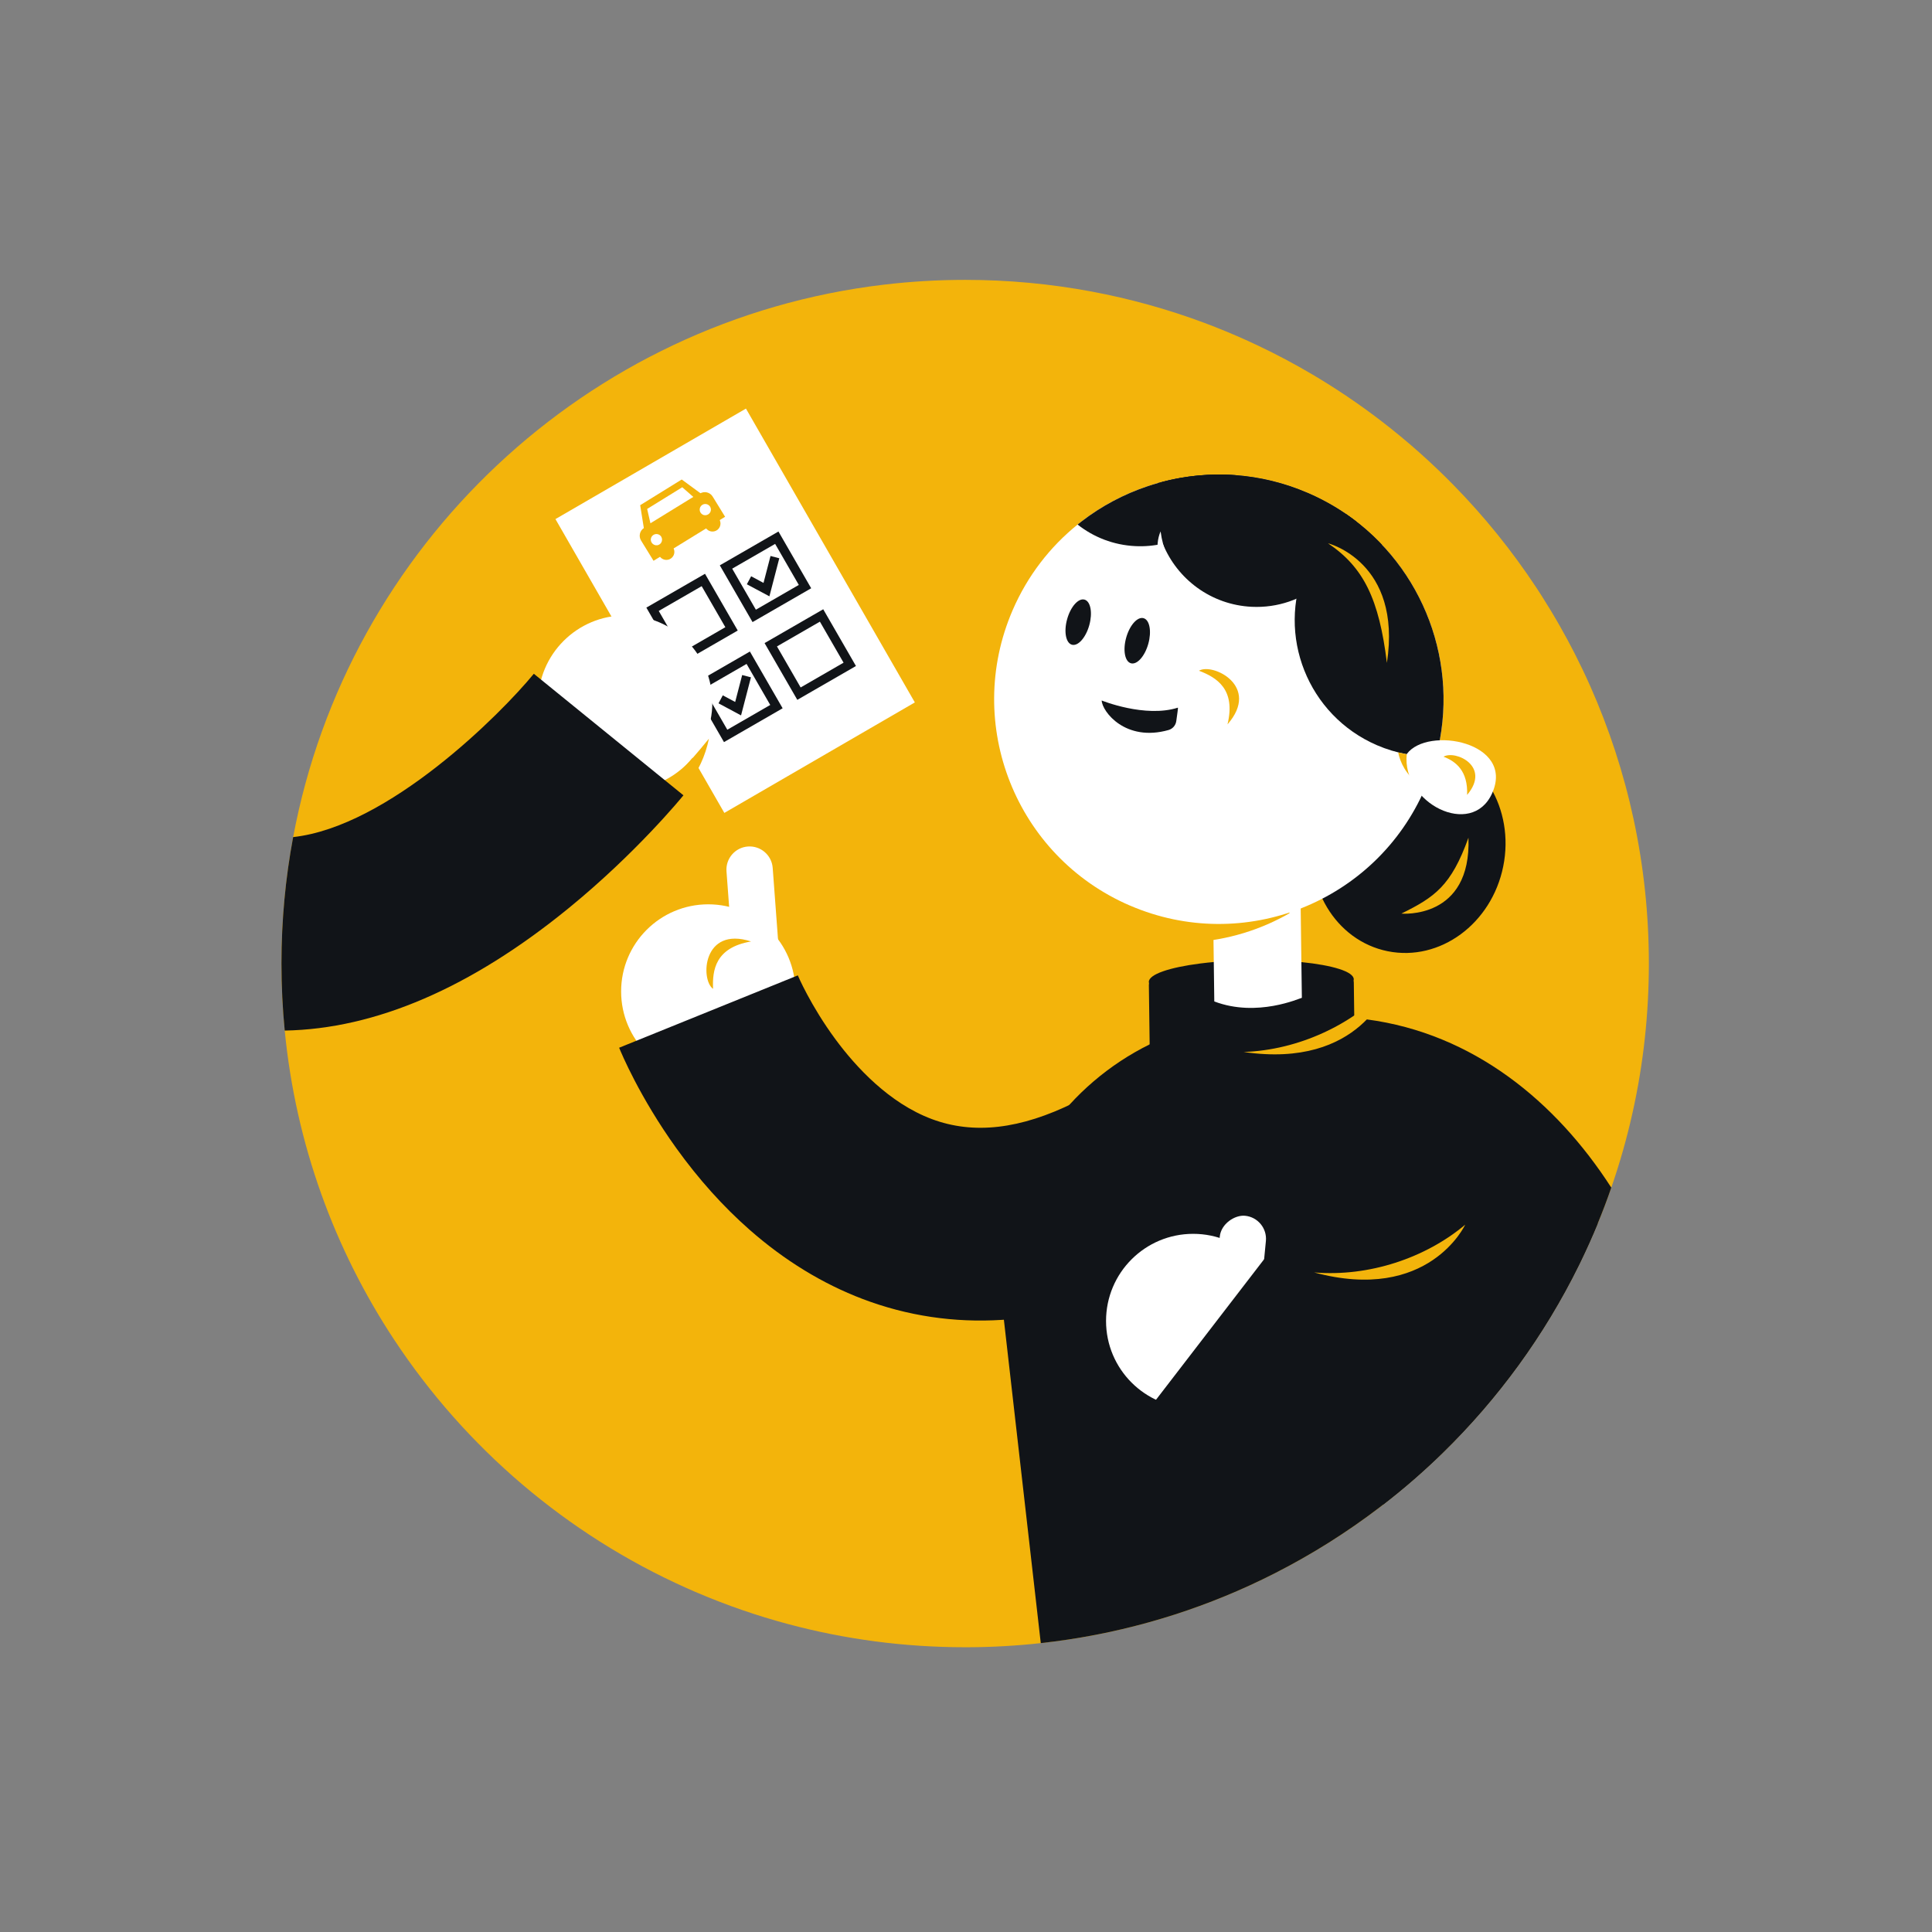 <?xml version="1.0" encoding="UTF-8"?>
<svg id="Layer_7" width="1703.9" height="1703.9" viewBox="0 0 1703.9 1703.9" xmlns="http://www.w3.org/2000/svg">
 <rect x="0" y="0" width="1703.9" height="1703.9" fill="#808080" stroke="none"/>
 <defs>
  <style>.cls-1{fill:#f3b40b;}.cls-2{fill:#fff;}.cls-3{fill:none;stroke:#111418;stroke-miterlimit:10;stroke-width:8px;}.cls-4{fill:#111418;}</style>
 </defs>
 <path class="cls-1" d="M248.24,849.79c0,19.94.97,39.66,2.87,59.11,9.72,100.06,43.91,192.96,96.52,272.64,62.97,95.38,152.29,171.81,257.61,218.9,2.2.98,4.41,1.95,6.61,2.91.43.19.85.38,1.28.56.67.29,1.36.59,2.06.87,25.69,10.95,52.29,20.17,79.66,27.5,49.88,13.37,102.3,20.49,156.38,20.49.7,0,1.4,0,2.1,0,21.81-.07,43.35-1.31,64.56-3.64,64.97-7.14,126.83-24.61,183.92-50.74,7.67-3.51,15.26-7.17,22.75-11,32.46-16.53,63.21-35.91,91.93-57.81,1.16-.89,2.33-1.78,3.48-2.69,18.35-14.18,35.85-29.42,52.42-45.59.05-.06.13-.12.18-.19,48.66-47.53,89.3-103.23,119.71-164.88l1.47-3c5.46-11.22,10.58-22.63,15.35-34.22,4.28-10.39,8.27-20.93,11.96-31.6,7.57-21.81,13.91-44.19,18.96-67.06,9.29-42.03,14.17-85.72,14.17-130.55,0-87.19-18.5-170.04-51.79-244.88-4.26-9.58-8.78-19.02-13.5-28.31-4.2-8.26-8.59-16.38-13.16-24.41-5.1-9-10.46-17.87-16.01-26.59-1.52-2.36-3.04-4.72-4.58-7.06-21.57-32.74-46.22-63.24-73.59-91.11-4.49-4.57-9.04-9.07-13.67-13.5-10.49-10.03-21.33-19.68-32.53-28.94-5.62-4.65-11.34-9.21-17.13-13.66-19.55-15.02-40.05-28.86-61.41-41.44-15.04-8.86-30.5-17.09-46.34-24.64-12.78-6.1-25.79-11.75-39.05-16.96-3.08-1.2-6.19-2.4-9.31-3.57-32.01-11.94-65.31-21.25-99.64-27.66-36.05-6.73-73.24-10.25-111.25-10.25-24.37,0-48.38,1.45-71.99,4.26-262.15,31.18-472.71,230.56-520.7,487.19-6.77,36.14-10.3,73.42-10.3,111.53Z"/>
 <polygon class="cls-2" points="806.83 619.49 657.88 360.35 489.87 457.8 638.82 716.94"/>
 <polyline class="cls-3" points="658.42 596.35 650.97 625.01 635.57 616.76"/>
 <path class="cls-4" d="M881.26,1127.97l4.03,35.36,9.8,85.93.13,1.15v.08s1.2,10.42,1.2,10.42l.12,1.04,21.35,187.17c64.97-7.14,126.83-24.61,183.92-50.74,7.67-3.51,15.26-7.17,22.75-11,32.46-16.53,63.21-35.91,91.93-57.81,1.16-.89,2.33-1.78,3.48-2.69,18.35-14.18,35.85-29.42,52.42-45.59.05-.06.13-.12.18-.19,48.66-47.53,89.3-103.23,119.71-164.88l1.47-3c5.46-11.22,10.58-22.63,15.35-34.22,4.28-10.39,8.27-20.93,11.96-31.6-48.99-76.07-121.94-135.94-215.52-148.35-3.69-.5-7.41-.92-11.16-1.25-.97-.1-1.94-.18-2.91-.26-9.06-.73-18.3-1.01-27.72-.83l-44.51-.05c-37.78-.04-73.55,8.74-105.33,24.42-35.7,17.61-66.37,43.92-89.2,76.21-16.38,23.15-28.73,49.38-36.02,77.68-.48,1.84-.93,3.68-1.36,5.54-.17.73-.33,1.46-.49,2.2-3.25,14.62-5.16,29.75-5.58,45.26Z"/>
 <path class="cls-4" d="M1014.12,936.5l180.74-2.37-.89-67.6c0-.61-.07-1.2-.19-1.79,0,0,0,0,0,0,.12-.36.16-.72.16-1.08-.09-6.75-18.69-12.4-46.2-15.15-1.61-.16-3.25-.31-4.91-.45-11.95-1-25.34-1.48-39.5-1.29-11.26.14-22.06.69-31.99,1.59-4.49.39-8.8.87-12.9,1.39-27.12,3.46-45.33,9.56-45.25,16.27,0,.37.06.74.18,1.1-.1.58-.15,1.17-.14,1.78l.89,67.61Z"/>
 <circle class="cls-2" cx="624.63" cy="874.39" r="76.84"/>
 <path class="cls-2" d="M1070.92,883.2c37.83,14.42,75.63-2.98,77.24-3.19l-.42-31.5-.64-49.48-77.23,3.27.65,49.54.41,31.36Z"/>
 <path class="cls-1" d="M1137.12,799.18l.08,6.26c-25.29,14.52-54.23,23.6-85.3,25.58-1.23.08-2.46.14-3.69.2l-.26-20.15c10.38,1.01,20.97,1.2,31.71.52,20.19-1.29,39.48-5.57,57.45-12.41Z"/>
 <path class="cls-1" d="m1224.2 870.39s-23.79 72.67-127.38 57.38c48.56-1.65 96.12-24.18 127.38-57.38z"/>
 <path class="cls-4" d="M1161.46,957.35c-8.18,34.86-24.07,67-47.22,95.52-23.95,29.51-54.56,53.64-90.97,71.71l-.31.16c-46.86,23.19-93.69,36.41-139.19,39.29-42.39,2.69-83.77-3.51-123-18.42-35.31-13.43-68.81-33.92-99.55-60.91-23.31-20.46-45.09-44.72-64.76-72.08-32.4-45.1-48.68-84.28-50.42-88.59l157.57-63.8-.17-.41c.11.27,11.4,27.03,33.5,56.94,17.92,24.24,47.19,56.1,84.88,70.2,36.9,13.8,78.03,9.03,125.74-14.58l.14-.07"/>
 <circle class="cls-2" cx="1052.3" cy="1165" r="76.84"/>
 <rect class="cls-2" transform="translate(-126.85 2100.5) rotate(-84.47)" x="1045.4" y="1099.7" width="96.13" height="40.85" rx="20.43" ry="20.43"/>
 <path class="cls-2" transform="translate(-79.83 1514.8) rotate(265.74)" d="m615.05 774h75.7c11.27 0 20.43 9.15 20.43 20.43 0 11.27-9.15 20.43-20.43 20.43h-75.7v-40.85z"/>
 <path class="cls-4" d="M1013.36,1242.5c3.69,2.84,37.54,28.4,88.31,50.92,30.8,13.66,61.86,23.56,92.32,29.43,8.71,1.68,17.37,3.02,25.98,4.03,18.35-14.18,35.85-29.42,52.42-45.59.05-.06.13-.12.18-.19,48.66-47.53,89.3-103.23,119.71-164.88l1.47-3c5.46-11.22,10.58-22.63,15.35-34.22l-24.83,1.98s-.06.09-.08.13c-29.22,44.5-62.29,69.42-101.1,76.18-39.64,6.9-81.01-5.78-108.72-17.63-31.9-13.63-54.29-29.67-57.35-31.9l-103.66,134.74Z"/>
 <path class="cls-1" d="m1292.2 1080.1s-32.11 69.4-133.21 42.11c48.42 4.03 98.28-12.79 133.21-42.11z"/>
 <path class="cls-1" d="m628.88 872.12c-11.4-8.19-9.12-55.6 33.52-41.81-31.53 5.36-34.25 25.28-33.52 41.81z"/>
 <rect class="cls-3" transform="translate(1514.1 612.02) rotate(150.02)" x="649.24" y="483.84" width="51.71" height="49.78"/>
 <polyline class="cls-3" points="683.42 491.35 675.97 520.01 660.57 511.76"/>
 <rect class="cls-3" transform="translate(1411.9 713.93) rotate(150.02)" x="584.53" y="521.12" width="51.71" height="49.78"/>
 <rect class="cls-3" transform="translate(1622.1 720.24) rotate(150.02)" x="688.78" y="552.42" width="51.71" height="49.78"/>
 <rect class="cls-3" transform="translate(1520 822.15) rotate(150.02)" x="624.06" y="589.7" width="51.71" height="49.78"/>
 <circle class="cls-2" cx="551.38" cy="619.59" r="76.84"/>
 <path class="cls-1" d="m625.25 651.44c-10.49 12.86-19.58 23.31-27.92 31.86l8.78 9.12c9.45-11.52 16.06-25.83 19.13-40.98z"/>
 <path class="cls-4" d="M248.24,849.79c0,19.94.97,39.66,2.87,59.11,80.07-1.42,164.28-37.72,250.33-107.9,59.75-48.73,99.64-97.53,101.31-99.59l-131.95-107.19c-29.37,35.8-128.2,134.79-212.26,144.04-6.77,36.14-10.3,73.42-10.3,111.53Z"/>
 <ellipse class="cls-4" transform="translate(263.95 1817.1) rotate(-78.58)" cx="1242.4" cy="747.22" rx="93.52" ry="85.07"/>
 <path class="cls-2" d="M996.48,798.61c100.49,43.36,217.03-2.94,260.38-103.43,3.99-9.26,7.2-18.66,9.73-28.17,17.73-67.15-1.51-137.76-47.85-186.58-6.89-7.3-14.4-14.14-22.46-20.38-3.03-2.35-6.13-4.61-9.3-6.78-10.35-7.08-21.6-13.3-33.56-18.47-20.49-8.84-41.65-13.95-62.71-15.64-6.61-.53-13.22-.71-19.78-.57-15.67.32-31.17,2.53-46.17,6.48-1.15.29-2.3.59-3.45.91-3.07.84-6.12,1.79-9.14,2.82-21.02,7.02-40.83,17.55-58.5,31.2-1.11.86-2.22,1.73-3.32,2.63-24.2,19.53-44.13,45.06-57.32,75.61-43.35,100.49,2.95,217.03,103.43,260.38Z"/>
 <path class="cls-4" d="m1024.8 425.07 183.67 79.23 10.3-23.87c-9.47-10.03-20.1-19.19-31.76-27.17-10.35-7.08-21.59-13.3-33.55-18.46-42.28-18.24-87.35-20.62-128.66-9.73z"/>
 <path class="cls-4" d="m1151.7 499.43c-26.28 60.91 1.78 131.53 62.69 157.8 17.03 7.35 34.85 10.46 52.21 9.77 21.38-80.94-10.95-166.8-79.61-213.75-14.93 11.87-27.22 27.49-35.28 46.17z"/>
 <path class="cls-1" d="M1251.14,690.82c-10.85-6.89-16.35-18.6-18.05-27.26,3.45.87,6.92,1.57,10.4,2.09.33.05.66.11,1.01.16.43.07.87.14,1.35.2.24.03.47.06.72.09-1.6,9.89.7,19.07,4.57,24.71Z"/>
 <path class="cls-2" d="m1315.9 699.75c20.45-45.22-56.8-59.8-75.23-34.74-4.63 43.27 57.2 74.6 75.23 34.74z"/>
 <path class="cls-1" d="m1235.9 805.74s61.91 5.67 59.18-66.94c-15.29 42.58-29.9 52.49-59.18 66.94z"/>
 <path class="cls-4" d="M1019.13,441.84c-.64,13.32,1.68,26.08,6.38,37.68,12.65,31.24,42.57,53.93,78.44,55.64,45.9,2.19,85.36-30.74,92.33-75.12-3.03-2.35-6.13-4.61-9.3-6.78-10.35-7.08-21.6-13.3-33.56-18.47-20.49-8.84-41.65-13.95-62.71-15.64-6.61-.53-13.22-.71-19.78-.57-15.67.32-31.17,2.53-46.17,6.48-1.15.29-2.3.59-3.45.91-1.19,5.13-1.93,10.44-2.19,15.88Z"/>
 <path class="cls-1" d="m1171.2 479.15s65.51 16.38 51.96 105.47c-6.9-55.97-20.3-84.23-51.96-105.47z"/>
 <path class="cls-4" d="M950.37,462.61c14.09,11.13,31.66,18.12,50.96,19.04,8.33.4,16.44-.36,24.19-2.13,30.8-7.04,55.79-30.12,65.2-60.36-6.61-.53-13.22-.71-19.78-.57-15.67.32-31.17,2.53-46.17,6.48-1.15.29-2.3.59-3.45.91-3.07.84-6.12,1.79-9.14,2.82-21.02,7.02-40.83,17.55-58.5,31.2-1.11.86-2.22,1.73-3.32,2.63Z"/>
 <path class="cls-2" d="M1039.71,509.07c-20.09-6.13-21.62-27.89-16.15-40.42.51,3.84,1.27,7.66,2.3,11.45,2.08,7.67,5.23,15.19,9.49,22.35,1.36,2.29,2.81,4.5,4.36,6.62Z"/>
 <path class="cls-4" d="M1030.6,643.83c-37.91,10.73-58.55-16.14-58.99-26.04,0,0,38.32,15.55,67.24,6.31.26-.08-.74,6.67-1.45,11.86-.51,3.74-3.18,6.84-6.81,7.87Z"/>
 <ellipse class="cls-4" transform="translate(166.18 1316.5) rotate(-74.36)" cx="950.92" cy="548.69" rx="20.65" ry="10.12"/>
 <ellipse class="cls-4" transform="translate(188.41 1378.6) rotate(-74.36)" cx="1003" cy="565.09" rx="20.65" ry="10.12"/>
 <path class="cls-1" d="m1057.4 591.54c12.02-7.24 54.69 13.57 25.18 47.31 7.52-31.08-9.7-41.45-25.18-47.31z"/>
 <path class="cls-1" d="M1273.09,667.35c10.39-6.09,42.17,8.41,20.81,33.72.83-20.86-9.56-29.46-20.81-33.72Z"/>
 <g id="WHBMaA">
  <path class="cls-1" transform="translate(-153.46 383.07) rotate(-31.59)" d="m571.37 448.23h57.9c4.47 0 8.1 3.63 8.1 8.1v20.96h-74.1v-20.96c0-4.47 3.63-8.1 8.1-8.1z"/>
 </g>
 <circle class="cls-1" cx="587.69" cy="486.73" r="7.07"/>
 <circle class="cls-1" cx="628.36" cy="461.72" r="7.07"/>
 <path class="cls-2" d="M619.26,445.32c3.16-2.12,7.47,0,7.72,3.81s-4.01,6.59-7.41,4.64c-3.18-1.83-3.35-6.4-.31-8.44Z"/>
 <path class="cls-2" d="M574.1,474.8c.72-3.04,4.11-4.68,6.94-3.35,3.91,1.84,3.76,7.43-.2,9.09-3.68,1.54-7.67-1.83-6.74-5.73Z"/>
 <polygon class="cls-1" points="568.46 469.72 621.01 437.4 601.23 422.89 564.6 445.54"/>
 <polygon class="cls-2" points="573.64 461.49 611.44 438.24 601.71 429.73 570.75 448.85"/>
</svg>
